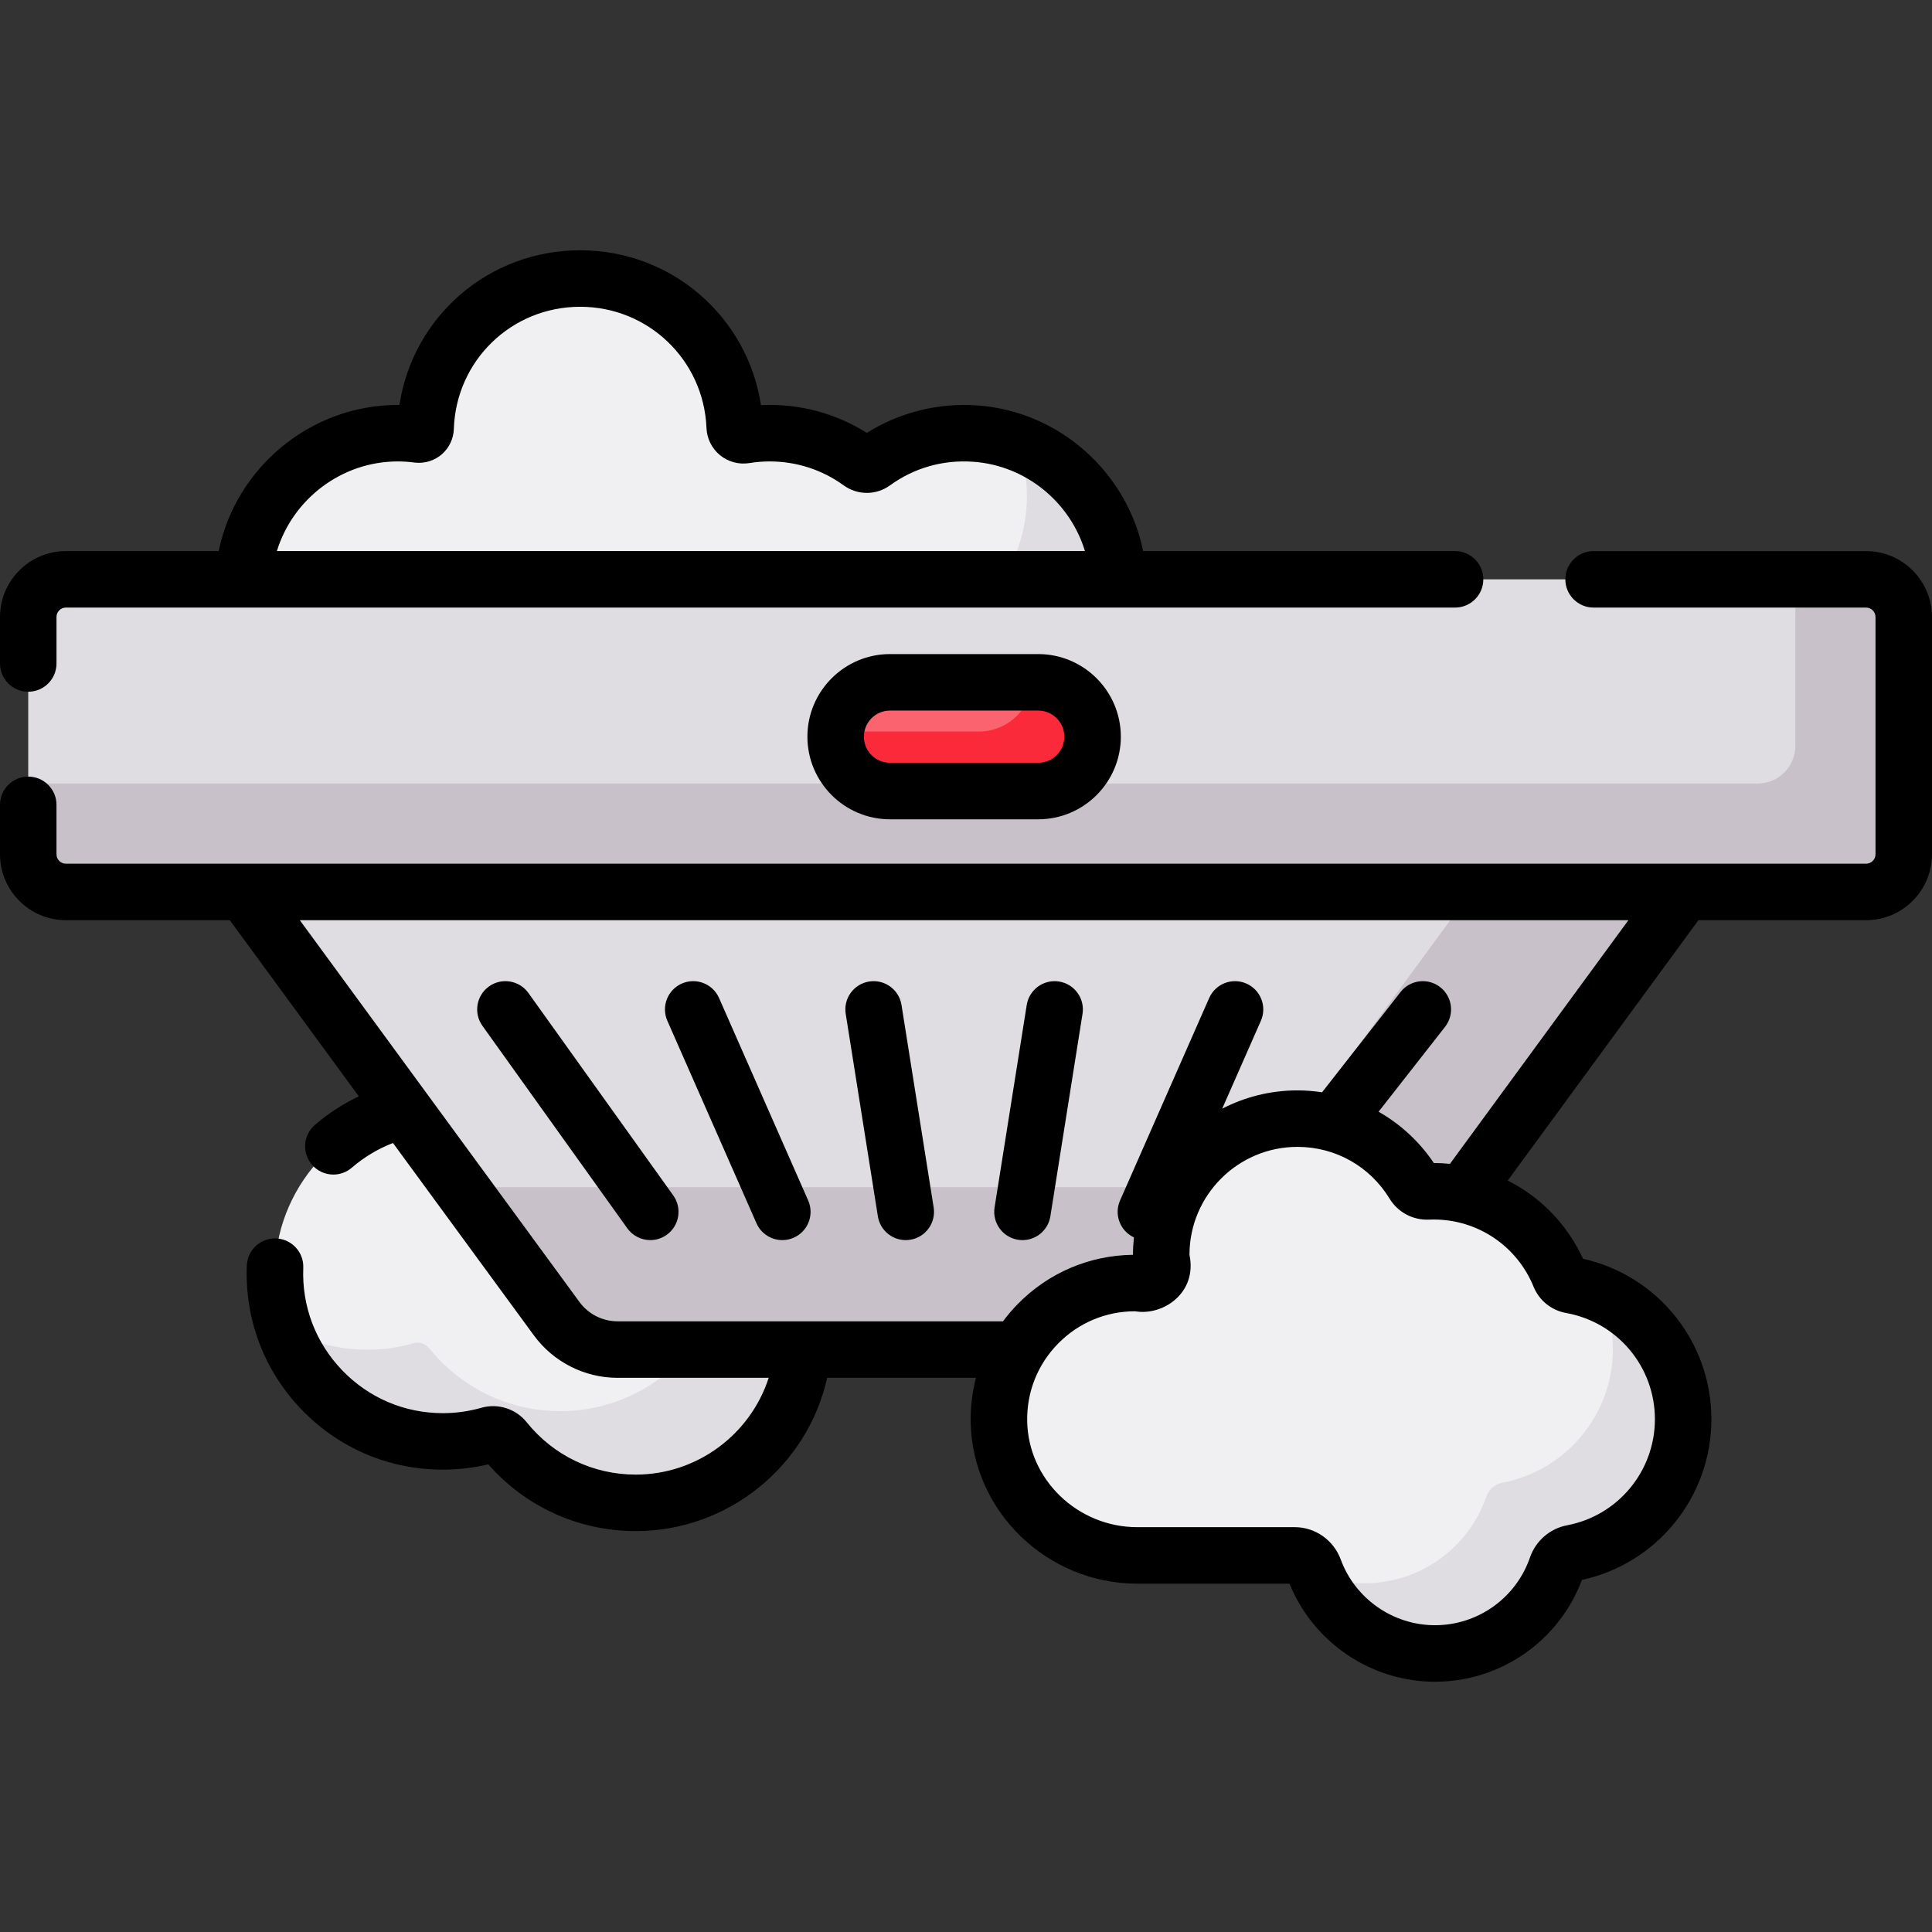 <svg id="Capa_1" enable-background="new 0 0 512 512" height="512" viewBox="0 0 512 512" width="512" xmlns="http://www.w3.org/2000/svg"><rect x="0" y="0" width="512" height="512" fill="#333333" stroke="none"/><g><g><path d="m258.467 114.907c-10.12-.723-19.523 2.238-27.02 7.669-1.039.753-2.44.741-3.479-.011-6.746-4.883-15.034-7.766-23.998-7.766-2.236 0-4.429.185-6.566.533-1.386.226-2.645-.8-2.698-2.203 0-.006 0-.012-.001-.017-.885-21.854-18.881-39.299-40.952-39.299-22.184 0-40.252 17.625-40.964 39.636v.014c-.032 1.023-.926 1.803-1.944 1.696l-.251-.026c-1.694-.217-3.42-.333-5.174-.333-23.613 0-42.563 19.969-40.882 43.941 1.433 20.444 18.161 36.873 38.626 37.971 12.109.65 23.145-3.964 31.039-11.754 7.401 7.303 17.563 11.815 28.782 11.815 7.468 0 14.463-2.007 20.493-5.497 6.03 3.49 13.025 5.497 20.493 5.497 9.754 0 18.708-3.414 25.745-9.103 7.037 5.69 15.991 9.103 25.745 9.103 23.61 0 42.557-19.963 40.883-43.931-1.409-20.168-17.711-36.494-37.877-37.935z" fill="#f0f0f3"/></g><g><g><path d="m296.344 152.841c-1.137-16.281-11.983-30.053-26.73-35.517 1.312 3.54 2.15 7.301 2.423 11.21 1.674 23.968-17.273 43.931-40.883 43.931-9.754 0-18.708-3.414-25.745-9.103-7.037 5.69-15.991 9.103-25.745 9.103-7.468 0-14.463-2.007-20.493-5.497-6.03 3.49-13.025 5.497-20.493 5.497-11.219 0-21.381-4.512-28.782-11.815-7.894 7.79-18.93 12.404-31.039 11.754-4.156-.223-8.154-1.088-11.905-2.481 5.542 14.97 19.651 25.899 36.212 26.787 12.109.65 23.145-3.964 31.039-11.754 7.401 7.303 17.563 11.815 28.782 11.815 7.468 0 14.463-2.007 20.493-5.497 6.03 3.49 13.025 5.497 20.493 5.497 9.754 0 18.708-3.414 25.745-9.103 7.037 5.69 15.991 9.103 25.745 9.103 23.61.001 42.557-19.962 40.883-43.93z" fill="#e0dde2"/></g></g><g><path d="m173.131 309.478c-6.863-.707-13.439.17-19.434 2.278-8.54-12.041-22.903-19.662-38.993-18.723-22.686 1.324-40.924 19.941-41.814 42.648-.995 25.401 19.301 46.306 44.481 46.306 4.234 0 8.328-.598 12.207-1.704 1.535-.438 3.172.076 4.172 1.321 8.158 10.157 20.672 16.665 34.714 16.665 25.612 0 46.172-21.629 44.411-47.618-1.453-21.429-18.379-38.972-39.744-41.173z" fill="#f0f0f3"/></g><g><path d="m212.874 350.651c-1.023-15.098-9.733-28.258-22.259-35.492 1.212 3.557 1.988 7.306 2.251 11.185 1.761 25.989-18.799 47.618-44.411 47.618-14.042 0-26.556-6.508-34.714-16.665-1-1.245-2.637-1.759-4.172-1.321-3.879 1.107-7.973 1.704-12.207 1.704-8.068 0-15.629-2.155-22.154-5.908 5.958 17.568 22.581 30.214 42.163 30.214 4.234 0 8.328-.598 12.207-1.704 1.535-.438 3.172.077 4.172 1.321 8.158 10.158 20.672 16.666 34.714 16.666 25.611 0 46.171-21.629 44.41-47.618z" fill="#e0dde2"/></g><g><g><path d="m459.465 218.408h-407.928l96 131.074c3.76 5.134 9.742 8.167 16.105 8.167h183.718c6.363 0 12.345-3.034 16.105-8.167z" fill="#e0dde2"/></g><g><path d="m402.972 218.408-64.479 88.036c-3.76 5.134-9.742 8.167-16.105 8.167h-200.39l25.54 34.87c3.76 5.134 9.742 8.167 16.105 8.167h183.717c6.363 0 12.345-3.034 16.105-8.167l96-131.074h-56.493z" fill="#c8c1c9"/></g></g><g><g><path d="m494.514 236.375h-477.028c-5.523 0-10-4.477-10-10v-62.846c0-5.523 4.477-10 10-10h477.028c5.523 0 10 4.477 10 10v62.846c0 5.523-4.477 10-10 10z" fill="#e0dde2"/></g><g><path d="m494.533 153.529h-18.753v44.131c0 5.513-4.469 9.981-9.981 9.981h-458.313v18.752c0 5.513 4.469 9.981 9.981 9.981h477.065c5.513 0 9.981-4.469 9.981-9.981v-62.883c.001-5.512-4.468-9.981-9.98-9.981z" fill="#c8c1c9"/></g></g><g><path d="m275.138 209.637h-39.275c-7.957 0-14.408-6.451-14.408-14.408 0-7.957 6.451-14.408 14.408-14.408h39.275c7.957 0 14.408 6.451 14.408 14.408 0 7.958-6.451 14.408-14.408 14.408z" fill="#fb636f"/></g><g><path d="m275.138 180.822h-1.428c-.686 7.319-6.841 13.048-14.339 13.048h-37.847c-.042.448-.069.9-.069 1.359 0 7.957 6.451 14.408 14.408 14.408h39.275c7.957 0 14.408-6.451 14.408-14.408s-6.451-14.407-14.408-14.407z" fill="#fa2a3b"/></g><g><path d="m446.052 376.109c0-17.747-12.811-32.494-29.688-35.518-1.364-.244-2.504-1.16-3.028-2.443-5.382-13.168-18.31-22.449-33.414-22.449-.534 0-1.065.013-1.593.037-1.493.069-2.89-.671-3.668-1.947-6.335-10.394-17.769-17.338-30.832-17.338-19.934 0-36.093 16.159-36.093 36.093 0 1.077.049 2.143.143 3.195.224 2.509-1.841 4.57-4.353 4.38-.894-.068-1.797-.103-2.709-.103-20.139 0-36.425 16.494-36.088 36.71.33 19.79 16.889 35.476 36.682 35.476h41.747c2.308 0 4.323 1.477 5.119 3.644 4.791 13.038 17.312 22.34 32.012 22.34 14.942 0 27.632-9.612 32.241-22.989.644-1.87 2.226-3.261 4.169-3.628 16.712-3.157 29.353-17.83 29.353-35.46z" fill="#f0f0f3"/></g><g><g><path d="m424.417 343.045c1.935 4.423 3.014 9.306 3.014 14.443 0 17.63-12.641 32.303-29.353 35.46-1.943.367-3.525 1.759-4.169 3.628-4.609 13.377-17.299 22.989-32.241 22.989-4.578 0-8.944-.903-12.932-2.539 5.097 12.415 17.3 21.16 31.552 21.16 14.942 0 27.632-9.612 32.241-22.989.644-1.869 2.226-3.261 4.169-3.628 16.712-3.157 29.353-17.83 29.353-35.46.001-14.79-8.901-27.49-21.634-33.064z" fill="#e0dde2"/></g></g><g><path d="m7.486 183.317c4.134 0 7.486-3.352 7.486-7.486v-12.321c0-1.376 1.119-2.495 2.495-2.495h368.141c4.134 0 7.486-3.352 7.486-7.486s-3.352-7.486-7.486-7.486h-82.661c-4.287-20.907-22.201-37.049-43.946-38.602-10.321-.737-20.601 1.835-29.282 7.277-8.355-5.259-18.054-7.837-28.055-7.348-3.567-23.41-23.654-41.042-47.91-41.042-24.309 0-44.321 17.57-47.903 40.988-.144-.001-.288-.002-.431-.002-23.116 0-42.915 16.592-47.473 38.729h-40.48c-9.631 0-17.467 7.836-17.467 17.467v12.321c0 4.135 3.352 7.486 7.486 7.486zm97.933-61.031c1.392 0 2.812.092 4.222.272.057.007.113.014.17.02l.252.026c2.548.271 5.115-.545 7.044-2.229 1.93-1.684 3.083-4.117 3.164-6.684.588-18.163 15.295-32.392 33.482-32.392 18.028 0 32.723 14.088 33.471 32.079 0 .012 0 .023.001.034.106 2.811 1.414 5.443 3.587 7.22 2.175 1.779 5.016 2.54 7.795 2.088 1.777-.289 3.581-.436 5.364-.436 7.095 0 13.876 2.194 19.608 6.343 3.672 2.66 8.6 2.663 12.263.01 6.445-4.67 14.083-6.835 22.093-6.264 13.963.998 25.638 10.705 29.587 23.668h-214.146c4.215-13.766 17.129-23.755 32.043-23.755z"/><path d="m494.533 146.043h-72.215c-4.134 0-7.486 3.352-7.486 7.486s3.352 7.486 7.486 7.486h72.215c1.376 0 2.495 1.12 2.495 2.495v62.883c0 1.376-1.119 2.495-2.495 2.495h-477.066c-1.376 0-2.495-1.12-2.495-2.495v-13.101c0-4.134-3.352-7.486-7.486-7.486s-7.486 3.352-7.486 7.487v13.101c0 9.631 7.836 17.467 17.467 17.467h43.433l34.185 46.674c-4.177 1.999-8.11 4.537-11.635 7.584-3.128 2.703-3.472 7.431-.769 10.559 1.481 1.713 3.568 2.591 5.667 2.591 1.734 0 3.477-.599 4.892-1.822 3.24-2.8 6.95-5.012 10.903-6.542l37.355 51.002c5.15 7.031 13.428 11.23 22.144 11.23h40.069c-4.843 15.001-18.981 25.648-35.247 25.648-11.274 0-21.799-5.054-28.877-13.867-2.887-3.595-7.622-5.099-12.062-3.833-3.296.941-6.712 1.417-10.153 1.417-10.166 0-19.647-4.037-26.696-11.367-7.045-7.326-10.704-16.971-10.305-27.159.162-4.131-3.056-7.612-7.187-7.774-4.139-.174-7.612 3.055-7.774 7.187-.56 14.295 4.579 27.834 14.473 38.123 9.898 10.293 23.212 15.962 37.488 15.962 4.06 0 8.097-.473 12.03-1.409 9.891 11.272 23.999 17.691 39.062 17.691 24.466 0 45.506-17.161 50.748-40.62h39.423c-.975 3.775-1.458 7.704-1.391 11.715.394 23.621 20.208 42.838 44.167 42.838h40.325c6.319 15.597 21.642 25.984 38.552 25.984 17.363 0 32.869-10.793 38.938-26.978 19.952-4.319 34.311-22.044 34.311-42.586 0-20.502-14.196-38.092-34.02-42.518-4.206-9.167-11.302-16.376-19.951-20.731l50.536-68.999h44.43c9.631 0 17.467-7.836 17.467-17.467v-62.884c.002-9.631-7.834-17.467-17.465-17.467zm-88.127 194.937c1.501 3.671 4.73 6.281 8.638 6.98 13.629 2.442 23.522 14.28 23.522 28.149 0 13.74-9.781 25.559-23.257 28.104-4.561.862-8.339 4.136-9.857 8.546-3.698 10.731-13.811 17.942-25.164 17.942-11.112 0-21.153-7.007-24.986-17.437-1.879-5.113-6.76-8.548-12.145-8.548h-41.746c-15.841 0-28.938-12.613-29.197-28.115-.129-7.74 2.785-15.038 8.205-20.55 5.422-5.513 12.666-8.55 20.398-8.55 7.306 1.283 16.528-4.802 14.405-14.958 0-15.774 12.833-28.607 28.607-28.607 10.057 0 19.193 5.139 24.44 13.749 2.198 3.605 6.19 5.711 10.405 5.529.414-.02.829-.029 1.248-.029 11.671 0 22.066 6.985 26.484 17.795zm-22.154-32.549c-1.41-.139-2.835-.216-4.274-.218-3.843-5.719-8.869-10.317-14.64-13.593l17.618-22.501c2.549-3.255 1.976-7.96-1.279-10.509-3.255-2.548-7.959-1.977-10.509 1.279l-20.809 26.576c-2.14-.319-4.317-.501-6.53-.501-7.182 0-13.957 1.757-19.936 4.847l10.253-23.291c1.666-3.784-.051-8.202-3.835-9.867s-8.202.051-9.868 3.836l-23.617 53.65c-1.641 3.727.005 8.064 3.671 9.785-.16 1.515-.246 3.052-.247 4.61-11.565.146-22.379 4.757-30.506 13.02-1.433 1.457-2.742 3-3.941 4.61h-102.161c-3.962 0-7.724-1.908-10.065-5.104l-74.119-101.199h352.086z"/><path d="m127.852 271.86 38.388 53.65c1.462 2.043 3.761 3.13 6.095 3.13 1.507 0 3.03-.454 4.35-1.398 3.362-2.406 4.138-7.082 1.732-10.444l-38.388-53.65c-2.405-3.361-7.081-4.138-10.444-1.732s-4.139 7.082-1.733 10.444z"/><path d="m232.643 322.328c.585 3.686 3.767 6.313 7.384 6.313.39 0 .786-.031 1.183-.094 4.083-.649 6.868-4.484 6.219-8.568l-8.52-53.65c-.648-4.084-4.485-6.861-8.568-6.219-4.083.649-6.868 4.484-6.219 8.568z"/><path d="m269.792 328.548c.398.063.793.094 1.183.094 3.617 0 6.799-2.627 7.384-6.313l8.52-53.65c.648-4.083-2.136-7.919-6.219-8.568-4.081-.645-7.919 2.136-8.568 6.219l-8.52 53.65c-.648 4.083 2.136 7.919 6.22 8.568z"/><path d="m200.473 324.17c1.234 2.803 3.977 4.472 6.855 4.472 1.007 0 2.031-.205 3.012-.637 3.784-1.666 5.501-6.083 3.835-9.867l-23.617-53.65c-1.666-3.785-6.085-5.502-9.868-3.836-3.784 1.666-5.501 6.083-3.835 9.867z"/><path d="m235.864 173.336c-12.072 0-21.894 9.822-21.894 21.894s9.822 21.894 21.894 21.894h39.275c12.072 0 21.894-9.822 21.894-21.894s-9.822-21.894-21.894-21.894zm46.196 21.894c0 3.817-3.105 6.922-6.922 6.922h-39.275c-3.817 0-6.922-3.105-6.922-6.922s3.105-6.922 6.922-6.922h39.275c3.817 0 6.922 3.105 6.922 6.922z"/></g></g></svg>